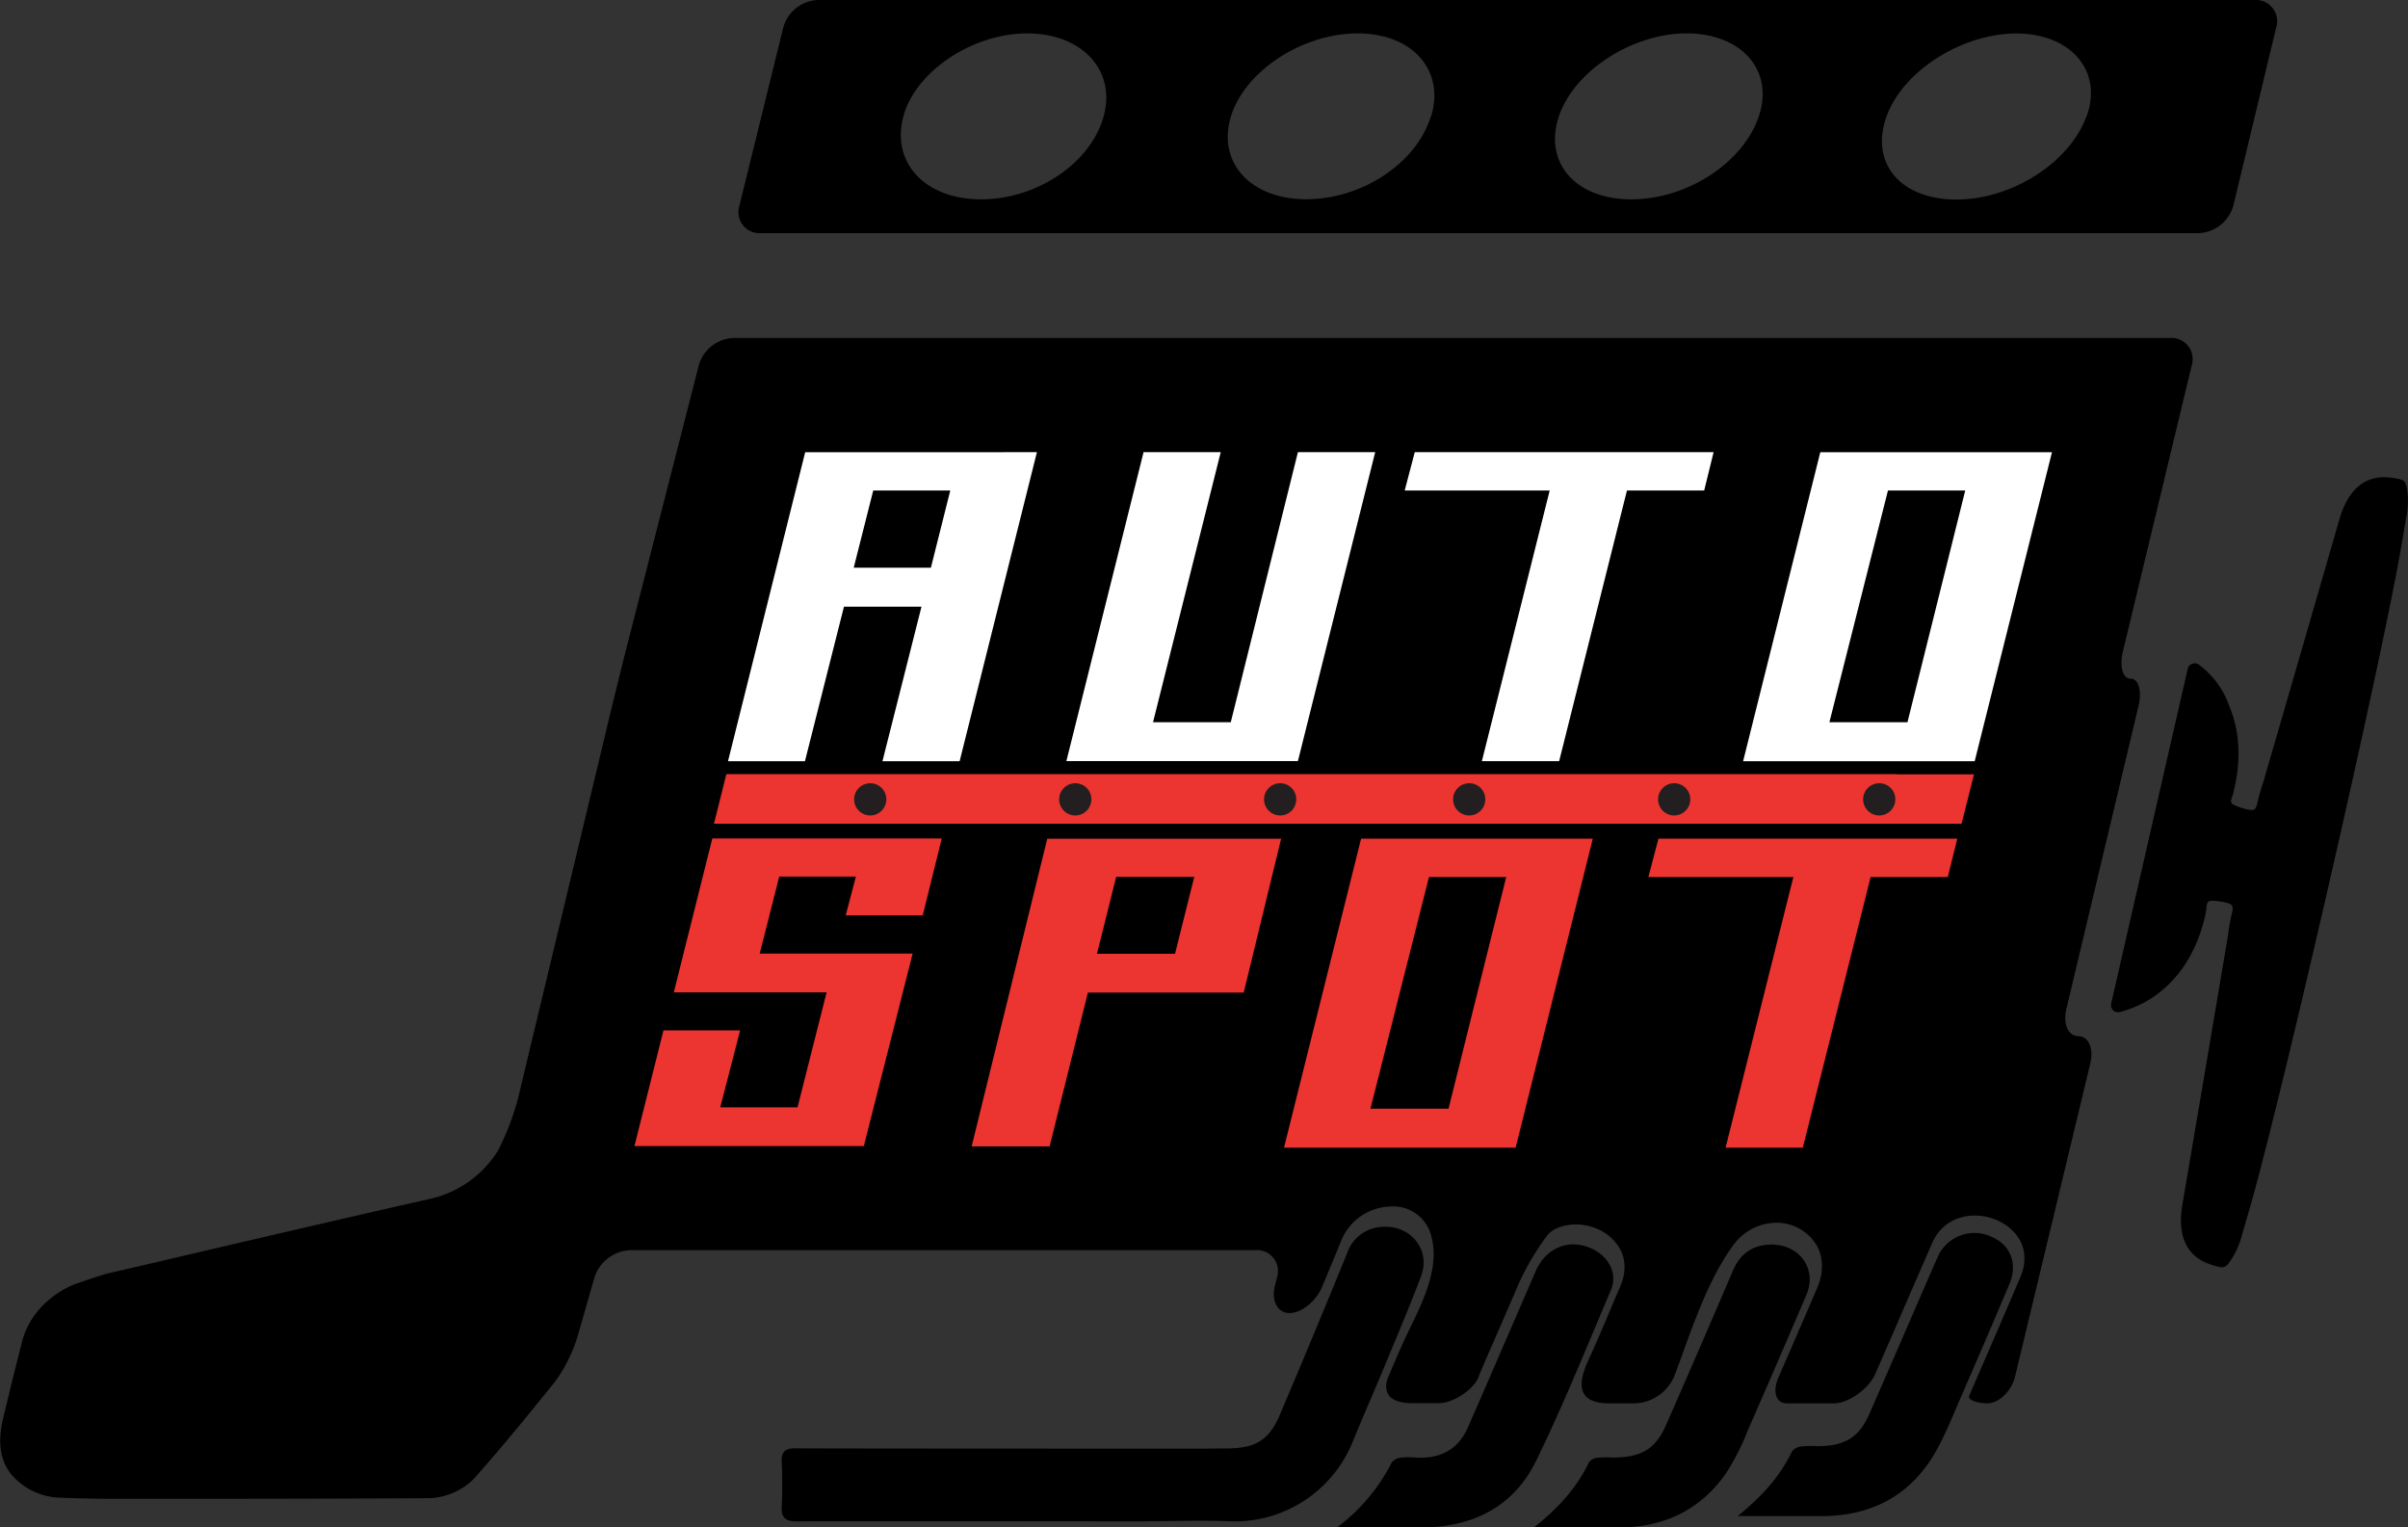 <svg id="Capa_1" data-name="Capa 1" xmlns="http://www.w3.org/2000/svg" viewBox="0 0 493.6 313"><rect x="0" y="0" width="493.6" height="313" fill="#333333" stroke="none"/><defs><style>.cls-1{fill:#fff;}.cls-2{fill:#ec3430;}.cls-3{fill:#231f20;}</style></defs><path d="M436.74,139.09c-1.61,0-2.32-2.53-1.57-5.62l14.1-58.6a4.34,4.34,0,0,0-4.42-5.61H150.37a7.71,7.71,0,0,0-7.13,5.61l-15,58.62c-.79,3.08-2,8.12-2.78,11.21L106.21,225a54.09,54.09,0,0,1-4.07,10.7,22.05,22.05,0,0,1-14,10c-21.73,4.89-59.25,13.71-59.25,13.71L22,261c-.71.16-3.74,1.16-6.73,2.21,0,0-8.48,3-10.75,11.76q-2,7.83-3.87,15.67c-1.17,4.87-.64,8.63,1.66,11.52a13.67,13.67,0,0,0,9.25,4.74c3.17.15,8.37.27,11.54.27H36s33,0,52.35-.14A13.87,13.87,0,0,0,97,303.21c4.83-5.4,10.16-11.91,10.16-11.91,2-2.46,5-6.15,6.66-8.19a31.62,31.62,0,0,0,4.59-9.27l3.46-12.09a8.12,8.12,0,0,1,7.36-5.55H257.4a4.29,4.29,0,0,1,4.36,5.6l-.43,1.7c-.78,3.08.56,5.6,3,5.6s5.41-2.39,6.65-5.31c0,0,1.86-4.39,4.05-9.79a11.25,11.25,0,0,1,10.23-6.75,8,8,0,0,1,8.17,6.24c1.67,6.32-1.7,13.21-4.69,19.28l-.81,1.71c-.76,1.67-1.63,3.62-1.92,4.33l-1.5,3.53c-.52,1.23-1.43,5.16,4.8,5.23h5.61c3.18,0,7.3-3.06,8.13-5.29.68-1.85,3-7,4.23-9.88l4.16-9.61A53.7,53.7,0,0,1,317.3,253s1.64-2.06,5.79-2.06a10.53,10.53,0,0,1,3.91.75,9.43,9.43,0,0,1,5.47,5.09c1.39,3.59-.31,6.73-.68,7.61s-1.76,4.15-2.27,5.38-1.95,4.57-3.22,7.42-5.49,10.44,3.58,10.41h5.36a9.14,9.14,0,0,0,7.88-5.38s.31-.77,1.57-4.19c2.91-8.14,6-16.54,10.56-22.78a11,11,0,0,1,8.8-4.66,9.61,9.61,0,0,1,8,4.1c1.71,2.55,1.88,5.79.5,9.13-3.8,8.85-8,18.49-8,18.49-1.27,2.91-.5,5.29,1.71,5.29h9.65c3.1,0,7.21-3.08,8.48-6l4.19-9.61c1.25-2.92,3.32-7.69,4.59-10.6l2.88-6.62c4.75-10.93,23-4.58,18.11,6.91-2.94,6.94-7.75,18-7.75,18-1.27,2.92-2.52,5.82-2.78,6.46s1.36,1.45,3.75,1.45,5-2.53,5.71-5.62l15.38-64c.75-3.09-.35-5.62-2.44-5.62s-3.18-2.53-2.45-5.61l14.78-62.05c.74-3.09,0-5.61-1.59-5.61"/><path d="M235.09,311.8c-6.45,0-65-.08-71.47,0-2.43.05-3.51-.61-3.39-3,.17-3.14.11-6.29,0-9.43-.05-1.87.8-2.56,2.77-2.55,10,.06,72.11.06,82.12.07,2.09,0,4.18-.05,6.27-.05,6,0,8.79-1.7,11-7q7-16.44,13.74-33a7.93,7.93,0,0,1,6.64-5.36c6.11-.78,10.64,4.48,8.52,10.08-2.55,6.72-5.37,13.35-8.13,20-2,4.75-4.06,9.45-6,14.2a26.08,26.08,0,0,1-25.41,16c-5.54-.22-11.1,0-16.66,0"/><path d="M274.11,313a38,38,0,0,0,11.16-13.27,2.86,2.86,0,0,1,1.89-1,16.22,16.22,0,0,1,3.27,0c5.25.23,8.66-2,10.51-6.3,4.65-10.63,9.24-21.27,13.85-31.92,2-4.62,6.51-6.61,11-4.84,3.81,1.5,5.91,5.21,4.43,8.69-5,11.74-9.74,23.57-15.37,35.07-4.39,9-12.6,13.68-23.83,13.6-5.64,0-11.28,0-16.92,0"/><path d="M314.45,313c4.94-3.87,8.78-8.11,11.27-13.35a2.57,2.57,0,0,1,1.67-.89,18.89,18.89,0,0,1,3-.05c6.1,0,8.94-1.67,11.2-6.83q6.88-15.7,13.63-31.47c1.25-2.9,3.29-4.91,6.83-5.29,6.37-.68,10.63,4.62,8.22,10.27q-6,14.06-12.13,28.06a48.29,48.29,0,0,1-4.44,8.64c-5.1,7.19-12.43,11-22.12,10.93-5.71-.07-11.43,0-17.14,0"/><path d="M356.23,310.67c4.84-3.91,8.65-8.08,11.11-13.24a2.83,2.83,0,0,1,1.88-1,21.06,21.06,0,0,1,3.28-.05c5.58,0,8.55-1.76,10.63-6.49,4.71-10.71,9.31-21.44,14-32.15a8.23,8.23,0,0,1,11-4.32c4,1.67,5.55,5.53,3.74,9.8q-4.93,11.67-10,23.29c-1.48,3.42-2.87,6.89-4.64,10.2-4.8,8.93-12.56,14-23.92,14h-17.1"/><path d="M493.42,100.24c-.05-.26-.12-.51-.18-.76l-.07-.22a1.42,1.42,0,0,0-1.06-1,15.42,15.42,0,0,0-3.4-.46h-.1c-3,0-7,1.5-9.07,8.62q-5.32,18.47-10.69,36.94l-4.5,15.5c-.16.58-.34,1.15-.52,1.72-.4,1.3-.82,2.64-1.11,4S462,166,461.56,166a6.6,6.6,0,0,1-1.71-.33c-2.75-.83-2.66-1.15-2.43-2a4.9,4.9,0,0,1,.22-.64,3.65,3.65,0,0,0,.18-.56l0-.11c1.62-6.46,1.34-12.38-.8-17.52a17.93,17.93,0,0,0-6.28-8.62,1.42,1.42,0,0,0-1.13-.26l-.28.08a1.48,1.48,0,0,0-.88,1l-15.7,68.65a1.45,1.45,0,0,0,1.76,1.72,21.91,21.91,0,0,0,9.31-5c4.21-3.76,7-9,8.36-15.45a.61.61,0,0,1,0-.11,2.89,2.89,0,0,0,.08-.58,6.16,6.16,0,0,1,.08-.67c.15-.8.36-1,1.21-1a13.65,13.65,0,0,1,1.85.2c.44.07,1.8.3,2.12.77a2.16,2.16,0,0,1,0,1.51,40.07,40.07,0,0,0-.75,4.09c-.09.6-.18,1.19-.28,1.78L454,207.71q-3.32,19.59-6.65,39.18c-1.26,7.36,1.76,10.45,4.51,11.74a16.17,16.17,0,0,0,3.32,1.08,1.53,1.53,0,0,0,.3,0,1.47,1.47,0,0,0,1.1-.51c.2-.25.4-.5.59-.76a16.83,16.83,0,0,0,2.38-5.28l1.54-5.31c6.52-22.41,27.29-113.13,31.15-136l1-5.84a16.67,16.67,0,0,0,.16-5.79"/><path d="M462.16,0H167.68a7.7,7.7,0,0,0-7.12,5.62l-9,36.56a4.32,4.32,0,0,0,4.4,5.6H450.66a7.72,7.72,0,0,0,7.13-5.61l8.8-36.56A4.35,4.35,0,0,0,462.16,0M226.21,23.92c-2.68,9.56-13.76,17-25.26,16.93s-18.37-7.67-15.73-17.14c2.52-9.07,14-16.77,25.12-16.86,11.41-.1,18.53,7.56,15.87,17.07m67.07,0c-3,9.62-14.25,17-25.75,16.91-11.16-.08-17.93-7.46-15.29-16.7S266.5,7,278,6.85s18.3,7.61,15.32,17.09m67.12.15c-3.35,9.52-15,16.93-26.42,16.76-11.18-.16-17.54-7.56-14.52-16.87s15-17.18,26.32-17.14,18,7.79,14.62,17.25M427.63,24c-3.58,9.51-15.47,17-26.85,16.89s-17.58-7.62-14-17.2c3.47-9.38,15.85-17.07,27.06-16.82,11,.25,17.27,8,13.82,17.13"/><path class="cls-1" d="M212.55,92.67,196.71,156H180.89l8-31.67H173l-8,31.67H149.23l15.82-63.32Zm-17.76,7.85H179l-4,15.82h15.82Z"/><polygon class="cls-1" points="218.59 155.98 234.41 92.67 250.23 92.67 236.35 148.01 252.29 148.01 266.05 92.67 281.89 92.67 266.05 155.98 218.59 155.98"/><polygon class="cls-1" points="287.94 100.52 290 92.67 351.26 92.67 349.33 100.52 333.5 100.52 319.6 155.99 303.76 155.99 317.66 100.52 287.94 100.52"/><path class="cls-1" d="M357.31,156l15.82-63.32h47.49L404.78,156ZM387,100.52l-12,47.49h16l11.84-47.49Z"/><path class="cls-2" d="M388.8,158.65H383v0H148.89l-2.54,10.16,15.82,0H339.74l22.69,0,1.95,0h37.71l2.55-10.12H388.8"/><path class="cls-3" d="M304.46,163.77a3.3,3.3,0,1,1-3.3-3.25,3.28,3.28,0,0,1,3.3,3.25"/><path class="cls-3" d="M346.48,163.77a3.3,3.3,0,1,1-3.29-3.25,3.28,3.28,0,0,1,3.29,3.25"/><path class="cls-3" d="M388.51,163.77a3.3,3.3,0,1,1-3.29-3.25,3.27,3.27,0,0,1,3.29,3.25"/><path class="cls-3" d="M181.68,163.77a3.3,3.3,0,1,1-3.3-3.25,3.28,3.28,0,0,1,3.3,3.25"/><path class="cls-3" d="M223.71,163.77a3.3,3.3,0,1,1-3.3-3.25,3.28,3.28,0,0,1,3.3,3.25"/><path class="cls-3" d="M265.71,163.77a3.3,3.3,0,1,1-3.29-3.25,3.28,3.28,0,0,1,3.29,3.25"/><polygon class="cls-2" points="337.89 179.73 339.95 171.88 401.21 171.88 399.27 179.73 383.45 179.73 369.55 235.2 353.72 235.2 367.61 179.73 337.89 179.73"/><path class="cls-2" d="M263.2,235.2,279,171.88h47.5L310.68,235.2Zm29.72-55.47-12,47.49h16l11.83-47.49Z"/><polygon class="cls-2" points="138.12 203.37 146.01 171.84 193.04 171.84 189.15 187.59 173.36 187.59 175.44 179.65 159.73 179.65 155.73 195.42 187.08 195.42 177.07 234.87 130.05 234.87 136 211.17 151.71 211.17 147.64 226.94 163.48 226.94 169.44 203.37 138.12 203.37"/><path class="cls-2" d="M199.17,234.94l15.5-63.05h47.94l-7.67,31.53H223l-7.85,31.52Zm25.69-39.47h16l3.94-15.77h-16Z"/></svg>